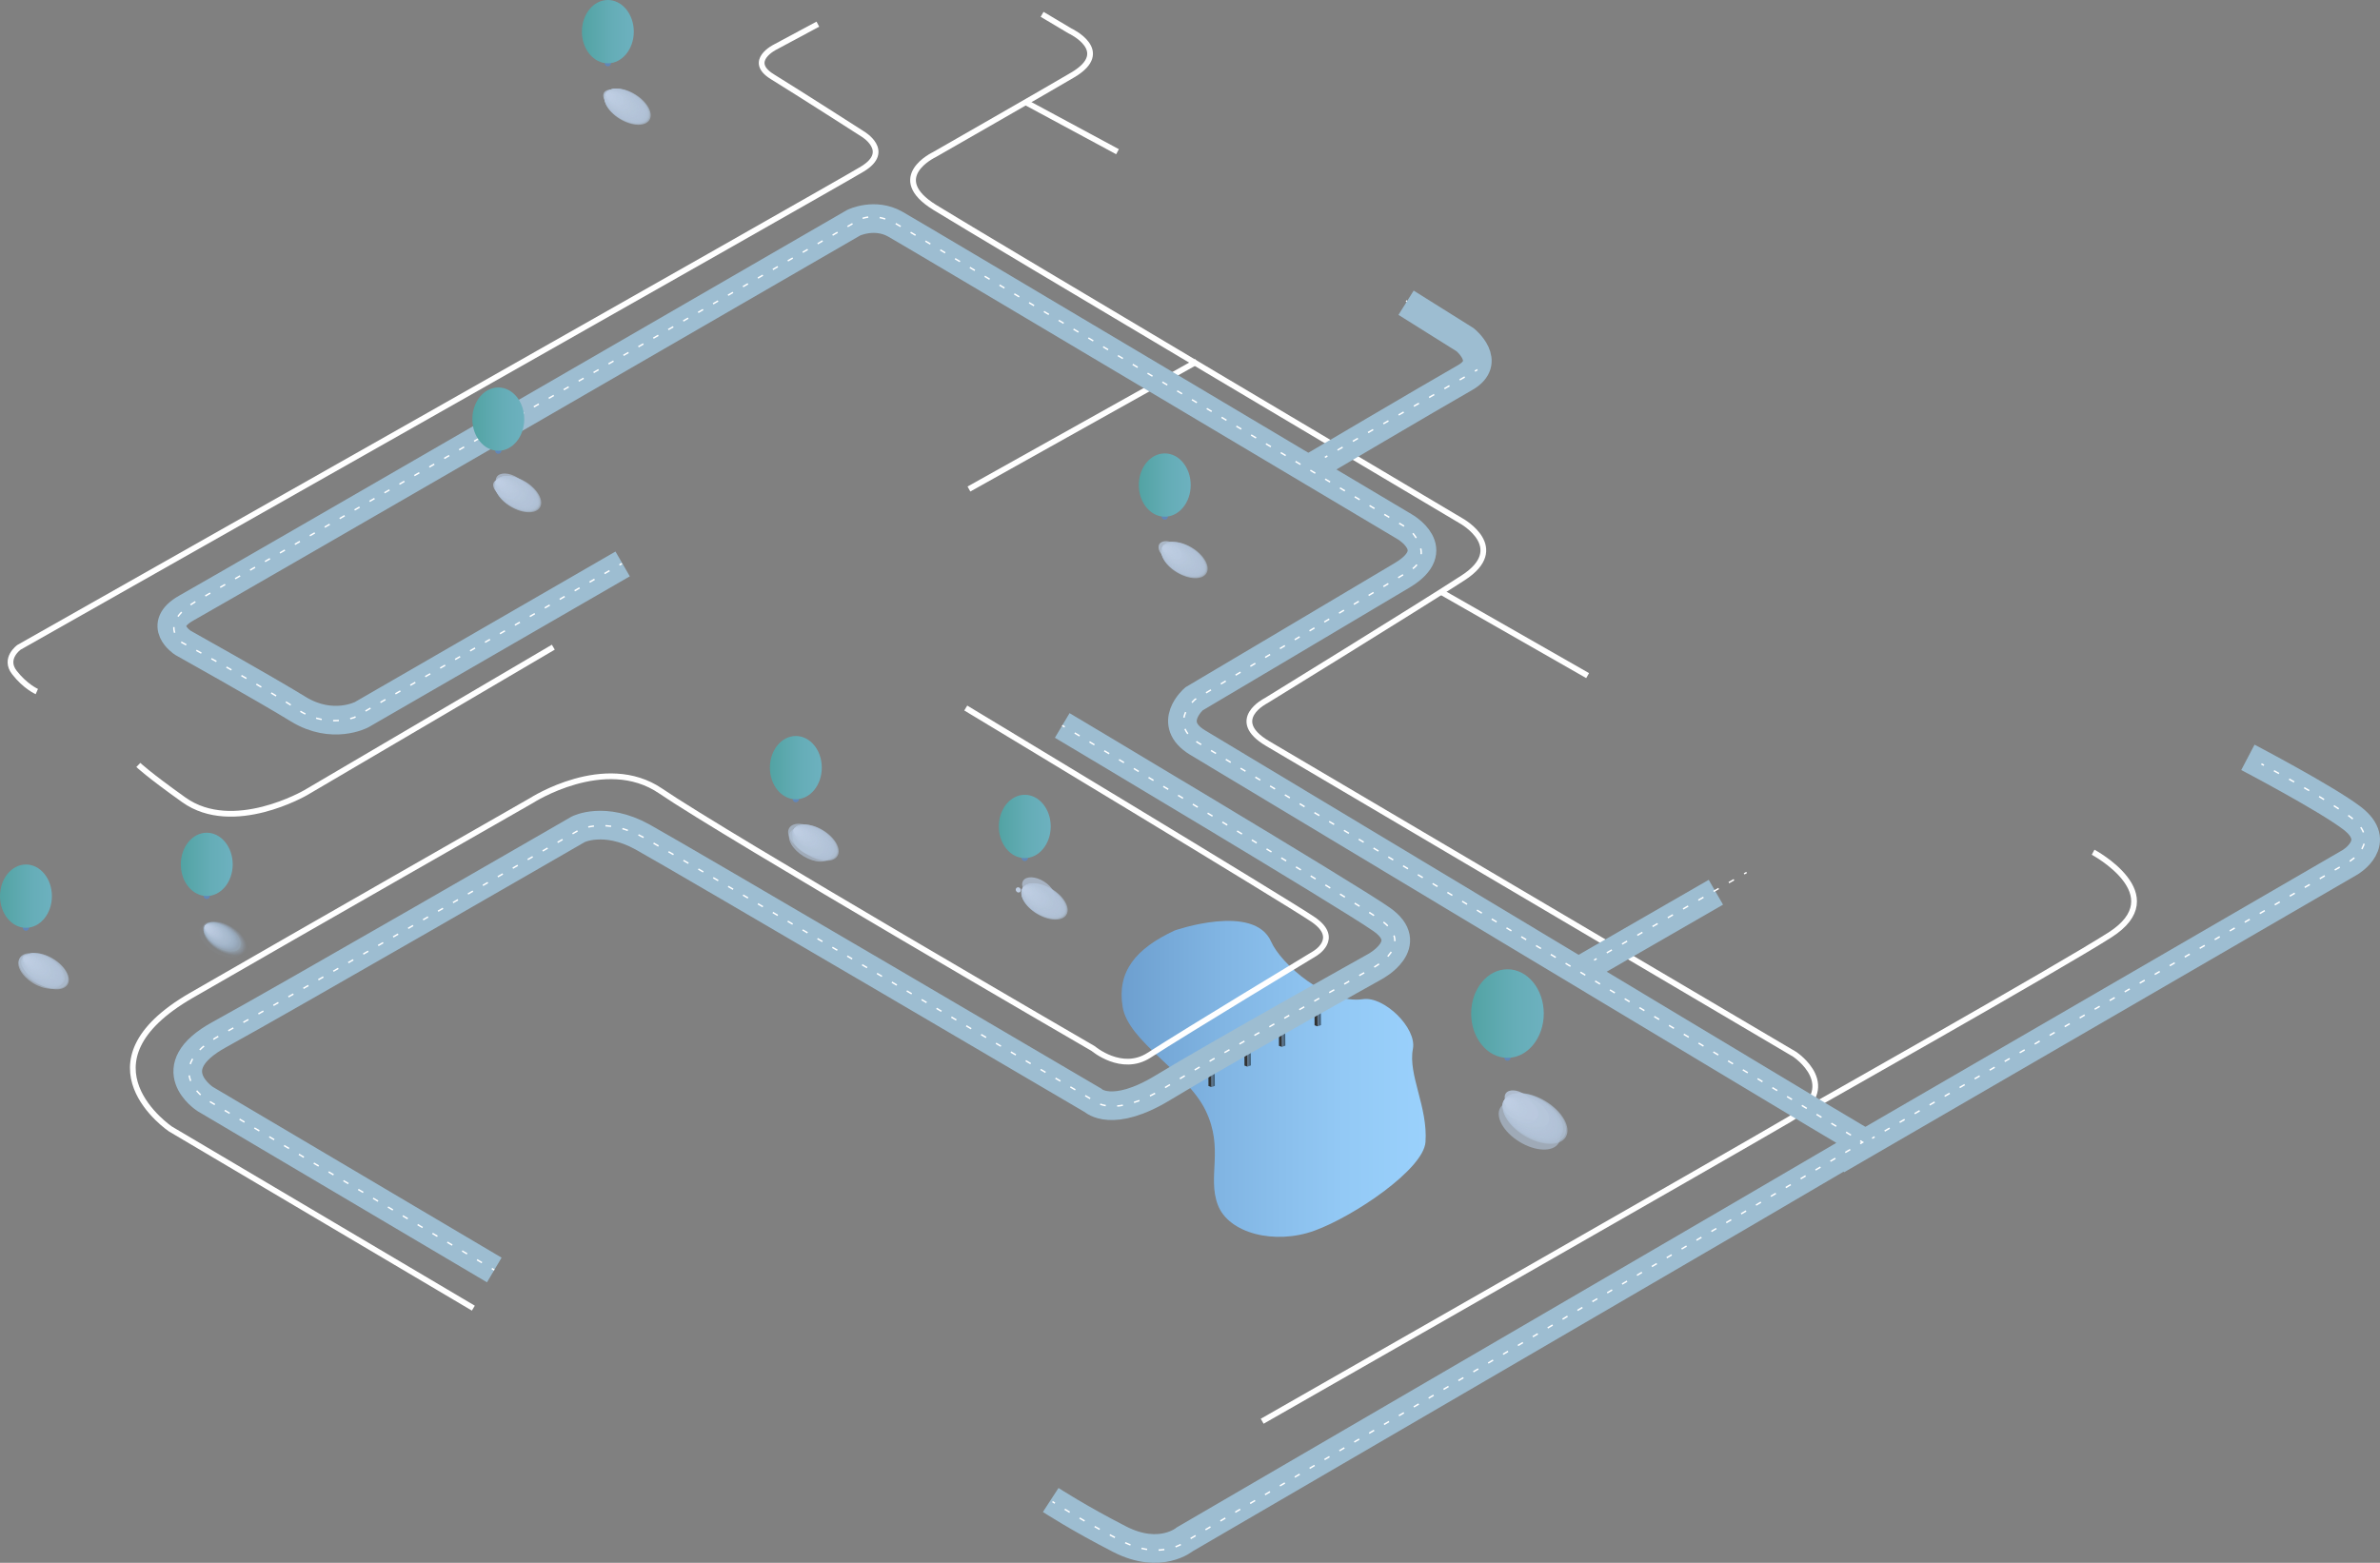 <svg xmlns="http://www.w3.org/2000/svg" xmlns:xlink="http://www.w3.org/1999/xlink" viewBox="0 0 1661.65 1091.24"><rect x="0" y="0" width="1661.65" height="1091.24" fill="#808080" stroke="none"/><defs><style>.cls-1{fill:url(#Unbenannter_Verlauf_4168);}.cls-2{fill:url(#Unbenannter_Verlauf_355);}.cls-3{fill:#323333;}.cls-4{fill:url(#Unbenannter_Verlauf_355-2);}.cls-5{fill:url(#Unbenannter_Verlauf_355-3);}.cls-6{fill:url(#Unbenannter_Verlauf_355-4);}.cls-10,.cls-11,.cls-12,.cls-13,.cls-14,.cls-15,.cls-16,.cls-59,.cls-7,.cls-8,.cls-9{fill:none;stroke-miterlimit:10;}.cls-10,.cls-11,.cls-12,.cls-13,.cls-14,.cls-16,.cls-7,.cls-9{stroke:#fff;}.cls-7{stroke-width:4px;}.cls-15,.cls-8{stroke:#9dbdd1;stroke-width:20px;}.cls-8{fill-rule:evenodd;}.cls-10{stroke-dasharray:4.04 8.07;}.cls-11{stroke-dasharray:4.01 8.02;}.cls-12{stroke-dasharray:4.02 8.04;}.cls-13{stroke-dasharray:4.01 8.03;}.cls-14{stroke-dasharray:4.02 8.04;}.cls-16{stroke-dasharray:4.1 8.19;}.cls-17,.cls-18{fill:#afc0d4;}.cls-17{opacity:0.63;}.cls-18{opacity:0.64;}.cls-19,.cls-20,.cls-90{fill:#b0c1d5;}.cls-19{opacity:0.65;}.cls-20{opacity:0.66;}.cls-21{fill:#b1c1d5;opacity:0.67;}.cls-22,.cls-23,.cls-91{fill:#b1c2d6;}.cls-22{opacity:0.68;}.cls-23{opacity:0.69;}.cls-24{fill:#b2c2d7;opacity:0.7;}.cls-25,.cls-92{fill:#b2c3d7;}.cls-25{opacity:0.71;}.cls-26{fill:#b3c3d7;opacity:0.71;}.cls-27{fill:#b3c3d8;opacity:0.72;}.cls-28,.cls-93{fill:#b3c4d8;}.cls-28{opacity:0.73;}.cls-29{fill:#b4c4d8;opacity:0.74;}.cls-30,.cls-94{fill:#b4c4d9;}.cls-30{opacity:0.75;}.cls-31{fill:#b4c5d9;opacity:0.76;}.cls-32{fill:#b5c5d9;opacity:0.77;}.cls-33,.cls-95{fill:#b5c5da;}.cls-33{opacity:0.78;}.cls-34{fill:#b6c6da;opacity:0.79;}.cls-35,.cls-36,.cls-96{fill:#b6c6db;}.cls-35{opacity:0.79;}.cls-36{opacity:0.8;}.cls-37{fill:#b7c7db;opacity:0.81;}.cls-38,.cls-97{fill:#b7c7dc;}.cls-38{opacity:0.82;}.cls-39,.cls-40{fill:#b8c8dc;}.cls-39{opacity:0.83;}.cls-40{opacity:0.84;}.cls-41,.cls-98{fill:#b8c8dd;}.cls-41{opacity:0.85;}.cls-42{fill:#b9c9dd;opacity:0.86;}.cls-43{fill:#b9c9de;opacity:0.87;}.cls-44,.cls-99{fill:#bac9de;}.cls-44{opacity:0.88;}.cls-45{fill:#bacade;opacity:0.88;}.cls-46{fill:#bacadf;opacity:0.89;}.cls-100,.cls-47{fill:#bbcadf;}.cls-47{opacity:0.9;}.cls-48{fill:#bbcbdf;opacity:0.91;}.cls-49{fill:#bbcbe0;opacity:0.92;}.cls-101,.cls-50{fill:#bccbe0;}.cls-50{opacity:0.93;}.cls-51{fill:#bccce0;opacity:0.94;}.cls-102,.cls-52,.cls-53{fill:#bdcce1;}.cls-52{opacity:0.95;}.cls-53{opacity:0.96;}.cls-54{fill:#bdcde2;opacity:0.96;}.cls-103,.cls-55,.cls-56{fill:#becde2;}.cls-55{opacity:0.97;}.cls-56{opacity:0.98;}.cls-57,.cls-58{fill:#bfcee3;}.cls-57{opacity:0.99;}.cls-59{stroke:#6186b8;stroke-linecap:round;stroke-width:4.39px;}.cls-60{fill:url(#Unbenannter_Verlauf_2480);}.cls-61{fill:url(#Unbenannter_Verlauf_2480-2);}.cls-62{fill:url(#Unbenannter_Verlauf_2480-3);}.cls-63{fill:url(#Unbenannter_Verlauf_2480-4);}.cls-64{fill:#92a7ba;opacity:0;}.cls-65{fill:#93a8bb;opacity:0.02;}.cls-66{fill:#94a9bc;opacity:0.05;}.cls-67{fill:#95aabd;opacity:0.07;}.cls-68{fill:#96abbe;opacity:0.1;}.cls-69{fill:#97acbf;opacity:0.12;}.cls-70{fill:#99adc0;opacity:0.15;}.cls-71{fill:#9aaec1;opacity:0.17;}.cls-72{fill:#9bafc2;opacity:0.2;}.cls-73{fill:#9cb0c3;opacity:0.22;}.cls-74{fill:#9db1c4;opacity:0.24;}.cls-75{fill:#9eb1c5;opacity:0.27;}.cls-76{fill:#9fb2c6;opacity:0.29;}.cls-77{fill:#a0b3c7;opacity:0.32;}.cls-78{fill:#a1b4c8;opacity:0.34;}.cls-79{fill:#a2b5c9;opacity:0.37;}.cls-80{fill:#a4b6ca;opacity:0.39;}.cls-81{fill:#a5b7cb;opacity:0.41;}.cls-82{fill:#a6b8cc;opacity:0.44;}.cls-83{fill:#a7b9cd;opacity:0.46;}.cls-84{fill:#a8bace;opacity:0.49;}.cls-85{fill:#a9bbcf;opacity:0.51;}.cls-86{fill:#aabcd0;opacity:0.54;}.cls-87{fill:#abbdd1;opacity:0.56;}.cls-88{fill:#acbed2;opacity:0.59;}.cls-89{fill:#adbfd3;opacity:0.61;}.cls-90{opacity:0.66;}.cls-91{opacity:0.68;}.cls-92{opacity:0.71;}.cls-93{opacity:0.73;}.cls-94{opacity:0.76;}.cls-95{opacity:0.78;}.cls-96{opacity:0.8;}.cls-97{opacity:0.83;}.cls-98{opacity:0.85;}.cls-99{opacity:0.88;}.cls-100{opacity:0.9;}.cls-101{opacity:0.93;}.cls-102{opacity:0.95;}.cls-103{opacity:0.98;}.cls-104{fill:url(#Unbenannter_Verlauf_2480-5);}.cls-105{fill:url(#Unbenannter_Verlauf_2480-6);}.cls-106{fill:url(#Unbenannter_Verlauf_2480-7);}.cls-107{fill:url(#Unbenannter_Verlauf_2480-8);}</style><linearGradient id="Unbenannter_Verlauf_4168" x1="783.06" y1="753.33" x2="995.39" y2="753.33" gradientUnits="userSpaceOnUse"><stop offset="0" stop-color="#6d9fcf"/><stop offset="0.33" stop-color="#81b5e3"/><stop offset="0.73" stop-color="#93c9f5"/><stop offset="1" stop-color="#9ad1fc"/></linearGradient><linearGradient id="Unbenannter_Verlauf_355" x1="845.6" y1="749.01" x2="848.15" y2="749.01" gradientUnits="userSpaceOnUse"><stop offset="0" stop-color="#6e849b"/><stop offset="1" stop-color="#3a566c"/></linearGradient><linearGradient id="Unbenannter_Verlauf_355-2" x1="870.74" y1="734.73" x2="873.3" y2="734.73" xlink:href="#Unbenannter_Verlauf_355"/><linearGradient id="Unbenannter_Verlauf_355-3" x1="894.82" y1="720.94" x2="897.38" y2="720.94" xlink:href="#Unbenannter_Verlauf_355"/><linearGradient id="Unbenannter_Verlauf_355-4" x1="919.68" y1="706.6" x2="922.23" y2="706.6" xlink:href="#Unbenannter_Verlauf_355"/><linearGradient id="Unbenannter_Verlauf_2480" x1="1027.12" y1="707.72" x2="1077.82" y2="707.72" gradientUnits="userSpaceOnUse"><stop offset="0" stop-color="#52a3a3"/><stop offset="0.59" stop-color="#65adb7"/><stop offset="1" stop-color="#6db1bf"/></linearGradient><linearGradient id="Unbenannter_Verlauf_2480-2" x1="795.08" y1="338.69" x2="831.32" y2="338.69" xlink:href="#Unbenannter_Verlauf_2480"/><linearGradient id="Unbenannter_Verlauf_2480-3" x1="406.26" y1="22.1" x2="442.5" y2="22.1" xlink:href="#Unbenannter_Verlauf_2480"/><linearGradient id="Unbenannter_Verlauf_2480-4" x1="697.36" y1="577.07" x2="733.59" y2="577.07" xlink:href="#Unbenannter_Verlauf_2480"/><linearGradient id="Unbenannter_Verlauf_2480-5" x1="126.23" y1="603.55" x2="162.47" y2="603.55" xlink:href="#Unbenannter_Verlauf_2480"/><linearGradient id="Unbenannter_Verlauf_2480-6" x1="0" y1="625.74" x2="36.24" y2="625.74" xlink:href="#Unbenannter_Verlauf_2480"/><linearGradient id="Unbenannter_Verlauf_2480-7" x1="537.51" y1="536.01" x2="573.75" y2="536.01" xlink:href="#Unbenannter_Verlauf_2480"/><linearGradient id="Unbenannter_Verlauf_2480-8" x1="329.78" y1="292.65" x2="366.02" y2="292.65" xlink:href="#Unbenannter_Verlauf_2480"/></defs><g id="Ebene_2" data-name="Ebene 2"><g id="See"><path class="cls-1" d="M820.27,649.65c-27.67,12.81-40.52,29-36.48,53.43s44.91,45.4,57.92,72.31,1.06,45.86,8.51,65.84,39.77,28.18,67.5,18.09,76.15-42.92,77.52-61.86c1.76-24.43-12.3-47-8.79-65.06,2.85-14.64-20.2-36.95-34.89-34.74-25.07,3.77-57.28-24.65-64.09-40.16C875.56,630.4,820.27,649.65,820.27,649.65Z"/><polygon class="cls-2" points="845.6 739.08 845.79 759.07 848.15 758.21 847.98 738.95 845.6 739.08"/><polygon class="cls-3" points="845.79 759.07 843.72 758.31 843.61 739.16 845.6 739.08 845.79 759.07"/><polygon class="cls-4" points="870.74 724.8 870.94 744.79 873.3 743.93 873.12 724.67 870.74 724.8"/><polygon class="cls-3" points="870.94 744.79 868.86 744.04 868.75 724.88 870.74 724.8 870.94 744.79"/><polygon class="cls-5" points="894.82 711.01 895.02 731 897.38 730.14 897.21 710.88 894.82 711.01"/><polygon class="cls-3" points="895.02 731 892.94 730.25 892.83 711.09 894.82 711.01 895.02 731"/><polygon class="cls-6" points="919.68 696.67 919.87 716.66 922.23 715.8 922.06 696.54 919.68 696.67"/><polygon class="cls-3" points="919.87 716.66 917.79 715.9 917.69 696.75 919.68 696.67 919.87 716.66"/></g><g id="Cloud"><path class="cls-7" d="M571,16.86l-29.81,16s-19.78,9.71-2,20.68c19.3,11.89,62.88,39.85,62.88,39.85s20.84,12,0,24.64C581.64,130.41,13.25,452,13.25,452S2.45,459.72,10,469.51s15.71,13.38,15.71,13.38"/><path class="cls-7" d="M727.57,10l19.36,11.53s30.37,14,2.09,30.75C732.43,62.13,652.26,108,652.26,108s-33.56,15.87.4,36.85,367.76,219,367.76,219,33.54,18.69,1,39.68C988.53,424.85,884,489.2,884,489.2s-27,13.38.94,29.93,368,217,368,217,34.69,22.89-3.49,45.39c-37.15,21.89-368.23,210.87-368.23,210.87"/><path class="cls-7" d="M1461.35,595.07s55.6,29.74,11.75,57.75C1436.76,676,1259,776.3,1259,776.3"/><path class="cls-7" d="M330.48,913.42,119,788.32S51.1,742.6,133.65,695C211.05,650.36,371,559,371,559s51.37-33.2,90.25-6.68c45.42,31,302,179.85,302,179.85s19.86,16.94,38.92,4.7C828.74,719.73,917.69,666,917.69,666s18.62-10.51-.8-23.88c-17.22-11.86-242.63-147.74-242.63-147.74"/><path class="cls-7" d="M386.31,451.89,213.46,553.46S162.77,583,128.4,558.53c-25.13-17.87-31.81-24.41-31.81-24.41"/><line class="cls-7" x1="716.28" y1="71.48" x2="780.22" y2="105.93"/><line class="cls-7" x1="1006.69" y1="413.64" x2="1108.44" y2="471.75"/><line class="cls-7" x1="676.48" y1="341.46" x2="835.54" y2="252.51"/></g><g id="Strasse"><path class="cls-8" d="M434.72,393.77,252.53,499s-20.34,10.85-44.28-3.84-80.67-46.39-80.67-46.39-18.74-12.24,2.52-24.2C159,408.38,596,155.51,596,155.51s14.67-7.12,29.06,1c16.7,9.44,355.36,211.12,355.36,211.12s28.71,16-1.35,34C959.5,413.39,833.59,488,833.59,488s-19.67,17,2.45,30.44,432.71,260,432.71,260l33,19.65c-28.58,17-474.5,276.69-474.5,276.69s-17.14,14.5-45.49,0-48.18-27.41-48.18-27.41"/><path class="cls-8" d="M345.1,886.77,143.19,767.35s-33.07-21.43,10.07-45,250.46-143.3,250.46-143.3,18.29-9.29,44.82,5.35S763.05,768.29,763.05,768.29s13.3,12.93,49.21-9S960,674.91,960,674.91s29.35-15.65,4.53-33S741.62,506.55,741.62,506.55"/><path class="cls-8" d="M1282.43,809.93,1640.74,602.1s23.65-13.89,1.33-30.88c-18.21-13.87-72.65-42.4-72.65-42.4"/><line class="cls-9" x1="1307.08" y1="794.82" x2="1308.81" y2="793.81"/><path class="cls-10" d="M1315.8,789.76l324.27-188.08s23.65-13.89,1.33-30.89c-14.35-10.92-44.93-27.84-57.25-34.53"/><path class="cls-9" d="M1580.6,534.35l-1.76-.94"/><line class="cls-9" x1="434.21" y1="393.51" x2="432.47" y2="394.51"/><path class="cls-11" d="M425.52,398.5,247.33,501a45.92,45.92,0,0,1-39.73-5.68C184.32,479.56,127,448.61,127,448.61s-18-12.5,10.62-29.17S599.21,153.9,599.21,153.9s9.87-7,26.55,2.46S984,369.61,984,369.61s18.58,17.86,0,29.08-149.62,89.67-149.62,89.67-19.67,17,2.45,30.44,357.85,214.82,357.85,214.82l100.64,60.84"/><polyline class="cls-9" points="1298.72 796.53 1300.43 797.57 1298.71 798.58"/><path class="cls-12" d="M1291.78,802.67,828.47,1075.93s-17.14,14.51-45.49,0c-19.8-10.13-35.46-19.49-43.09-24.2"/><path class="cls-9" d="M736.48,1049.6l-1.68-1.08"/><line class="cls-9" x1="345.1" y1="886.77" x2="343.38" y2="885.75"/><path class="cls-13" d="M336.47,881.66,144,767.7s-33.07-21.43,10.07-45,250.46-143.3,250.46-143.3,18.3-9.28,44.82,5.36S763.81,768.63,763.81,768.63s13.3,12.93,49.22-9,146.31-84.3,146.31-84.3,29.36-15.65,4.54-33C941.45,626.7,778,528.4,746.77,509.65"/><path class="cls-9" d="M743.34,507.58l-1.72-1"/><line class="cls-9" x1="981.68" y1="210.04" x2="983.38" y2="211.1"/><path class="cls-14" d="M990.19,215.37l23.65,14.82s37.3,18.53-8,44.1c-21,11.87-62.33,36-76.83,44.47"/><path class="cls-9" d="M925.53,320.78l-1.72,1"/><path class="cls-8" d="M981.68,211.39l41.25,25.85s19.14,15.47,0,26.39c-25.71,14.68-104.52,61.2-104.52,61.2"/><line class="cls-15" x1="1106.22" y1="675.9" x2="1197.98" y2="623.01"/><line class="cls-9" x1="1219.44" y1="609.19" x2="1217.7" y2="610.18"/><line class="cls-16" x1="1210.6" y1="614.27" x2="1118.26" y2="667.37"/><line class="cls-9" x1="1114.71" y1="669.41" x2="1112.97" y2="670.41"/><line class="cls-9" x1="1031.48" y1="258.14" x2="1029.74" y2="259.14"/><line class="cls-16" x1="1022.64" y1="263.22" x2="930.3" y2="316.32"/><line class="cls-9" x1="926.75" y1="318.36" x2="925.01" y2="319.36"/></g><g id="Bäume"><ellipse class="cls-17" cx="1071.7" cy="780.99" rx="14.16" ry="25.06" transform="translate(-151.24 1293.74) rotate(-58.83)"/><ellipse class="cls-18" cx="1071.23" cy="780.7" rx="13.85" ry="24.49" transform="translate(-151.74 1291.94) rotate(-58.77)"/><ellipse class="cls-19" cx="1070.76" cy="780.41" rx="13.54" ry="23.92" transform="matrix(0.52, -0.85, 0.85, 0.52, -152.27, 1290.08)"/><ellipse class="cls-20" cx="1070.29" cy="780.12" rx="13.24" ry="23.34" transform="translate(-152.83 1288.15) rotate(-58.64)"/><ellipse class="cls-21" cx="1069.82" cy="779.83" rx="12.93" ry="22.77" transform="translate(-153.41 1286.16) rotate(-58.58)"/><ellipse class="cls-22" cx="1069.35" cy="779.54" rx="12.62" ry="22.19" transform="translate(-154.01 1284.09) rotate(-58.5)"/><ellipse class="cls-23" cx="1068.88" cy="779.25" rx="12.31" ry="21.62" transform="translate(-154.65 1281.95) rotate(-58.43)"/><ellipse class="cls-24" cx="1068.41" cy="778.96" rx="12" ry="21.05" transform="translate(-155.32 1279.72) rotate(-58.35)"/><ellipse class="cls-25" cx="1067.94" cy="778.67" rx="11.7" ry="20.47" transform="translate(-156.03 1277.39) rotate(-58.27)"/><ellipse class="cls-26" cx="1067.47" cy="778.38" rx="11.39" ry="19.9" transform="translate(-156.77 1274.97) rotate(-58.18)"/><ellipse class="cls-27" cx="1067" cy="778.09" rx="11.08" ry="19.32" transform="translate(-157.55 1272.44) rotate(-58.08)"/><ellipse class="cls-28" cx="1066.53" cy="777.8" rx="10.77" ry="18.75" transform="translate(-158.38 1269.79) rotate(-57.99)"/><ellipse class="cls-29" cx="1066.06" cy="777.51" rx="10.47" ry="18.18" transform="translate(-159.25 1267.01) rotate(-57.88)"/><ellipse class="cls-30" cx="1065.59" cy="777.22" rx="10.16" ry="17.61" transform="translate(-160.18 1264.08) rotate(-57.77)"/><ellipse class="cls-31" cx="1065.12" cy="776.93" rx="9.85" ry="17.03" transform="translate(-161.16 1261) rotate(-57.65)"/><ellipse class="cls-32" cx="1064.66" cy="776.64" rx="9.55" ry="16.46" transform="translate(-162.21 1257.75) rotate(-57.52)"/><ellipse class="cls-33" cx="1064.19" cy="776.35" rx="9.24" ry="15.89" transform="translate(-163.32 1254.31) rotate(-57.39)"/><ellipse class="cls-34" cx="1063.72" cy="776.06" rx="8.93" ry="15.32" transform="translate(-164.5 1250.65) rotate(-57.24)"/><ellipse class="cls-35" cx="1063.25" cy="775.77" rx="8.63" ry="14.74" transform="translate(-165.77 1246.76) rotate(-57.08)"/><ellipse class="cls-36" cx="1062.78" cy="775.48" rx="8.32" ry="14.17" transform="matrix(0.55, -0.84, 0.84, 0.55, -167.12, 1242.61)"/><ellipse class="cls-37" cx="1062.31" cy="775.19" rx="8.02" ry="13.6" transform="translate(-168.57 1238.16) rotate(-56.73)"/><ellipse class="cls-38" cx="1061.84" cy="774.9" rx="7.71" ry="13.03" transform="translate(-170.14 1233.38) rotate(-56.53)"/><ellipse class="cls-39" cx="1061.37" cy="774.61" rx="7.41" ry="12.46" transform="translate(-171.82 1228.22) rotate(-56.32)"/><ellipse class="cls-40" cx="1060.9" cy="774.32" rx="7.11" ry="11.89" transform="translate(-173.64 1222.63) rotate(-56.08)"/><ellipse class="cls-41" cx="1060.43" cy="774.03" rx="6.81" ry="11.33" transform="matrix(0.56, -0.83, 0.83, 0.56, -175.61, 1216.55)"/><ellipse class="cls-42" cx="1059.96" cy="773.74" rx="6.5" ry="10.76" transform="translate(-177.76 1209.91) rotate(-55.54)"/><ellipse class="cls-43" cx="1059.49" cy="773.45" rx="6.2" ry="10.19" transform="matrix(0.57, -0.82, 0.82, 0.57, -180.09, 1202.6)"/><ellipse class="cls-44" cx="1059.02" cy="773.16" rx="5.9" ry="9.63" transform="matrix(0.58, -0.82, 0.82, 0.58, -182.65, 1194.54)"/><ellipse class="cls-45" cx="1058.55" cy="772.87" rx="5.61" ry="9.06" transform="translate(-185.45 1185.56) rotate(-54.49)"/><ellipse class="cls-46" cx="1058.08" cy="772.58" rx="5.31" ry="8.5" transform="translate(-188.53 1175.52) rotate(-54.05)"/><ellipse class="cls-47" cx="1057.62" cy="772.29" rx="5.01" ry="7.94" transform="translate(-191.94 1164.2) rotate(-53.55)"/><ellipse class="cls-48" cx="1057.15" cy="772" rx="4.72" ry="7.38" transform="translate(-195.71 1151.32) rotate(-52.98)"/><ellipse class="cls-49" cx="1056.68" cy="771.71" rx="4.43" ry="6.82" transform="translate(-199.9 1136.54) rotate(-52.33)"/><ellipse class="cls-50" cx="1056.21" cy="771.42" rx="4.14" ry="6.27" transform="translate(-204.57 1119.4) rotate(-51.57)"/><ellipse class="cls-51" cx="1055.74" cy="771.13" rx="3.86" ry="5.72" transform="translate(-209.77 1099.3) rotate(-50.68)"/><ellipse class="cls-52" cx="1055.27" cy="770.84" rx="3.59" ry="5.18" transform="translate(-215.56 1075.41) rotate(-49.62)"/><ellipse class="cls-53" cx="1054.8" cy="770.55" rx="3.32" ry="4.65" transform="translate(-221.96 1046.63) rotate(-48.35)"/><ellipse class="cls-54" cx="1054.33" cy="770.26" rx="3.06" ry="4.12" transform="translate(-228.93 1011.41) rotate(-46.79)"/><ellipse class="cls-55" cx="1053.86" cy="769.97" rx="2.81" ry="3.61" transform="translate(-236.26 967.59) rotate(-44.86)"/><ellipse class="cls-56" cx="1053.39" cy="769.68" rx="2.58" ry="3.11" transform="translate(-243.42 912.19) rotate(-42.43)"/><ellipse class="cls-57" cx="1052.92" cy="769.39" rx="2.38" ry="2.65" transform="translate(-249.17 841.18) rotate(-39.31)"/><circle class="cls-58" cx="1052.45" cy="769.1" r="2.22"/><path class="cls-59" d="M1052.47,738.49v0Z"/><ellipse class="cls-60" cx="1052.47" cy="707.72" rx="25.35" ry="30.93"/><ellipse class="cls-17" cx="826.94" cy="391.06" rx="10.12" ry="17.91" transform="translate(64.33 896.21) rotate(-58.83)"/><ellipse class="cls-18" cx="826.61" cy="390.85" rx="9.9" ry="17.5" transform="translate(63.82 895.04) rotate(-58.77)"/><ellipse class="cls-19" cx="826.27" cy="390.64" rx="9.68" ry="17.09" transform="translate(63.3 893.83) rotate(-58.71)"/><ellipse class="cls-20" cx="825.94" cy="390.44" rx="9.46" ry="16.68" transform="translate(62.74 892.58) rotate(-58.64)"/><ellipse class="cls-21" cx="825.6" cy="390.23" rx="9.24" ry="16.27" transform="translate(62.16 891.29) rotate(-58.58)"/><ellipse class="cls-22" cx="825.27" cy="390.02" rx="9.02" ry="15.86" transform="translate(61.56 889.95) rotate(-58.5)"/><ellipse class="cls-23" cx="824.93" cy="389.81" rx="8.8" ry="15.45" transform="translate(60.92 888.56) rotate(-58.43)"/><ellipse class="cls-24" cx="824.6" cy="389.61" rx="8.58" ry="15.04" transform="translate(60.24 887.12) rotate(-58.35)"/><ellipse class="cls-25" cx="824.26" cy="389.4" rx="8.36" ry="14.63" transform="translate(59.54 885.62) rotate(-58.27)"/><ellipse class="cls-26" cx="823.92" cy="389.19" rx="8.14" ry="14.22" transform="translate(58.79 884.06) rotate(-58.18)"/><ellipse class="cls-27" cx="823.59" cy="388.99" rx="7.92" ry="13.81" transform="translate(58 882.43) rotate(-58.08)"/><ellipse class="cls-28" cx="823.25" cy="388.78" rx="7.7" ry="13.4" transform="translate(57.17 880.72) rotate(-57.99)"/><ellipse class="cls-29" cx="822.92" cy="388.57" rx="7.48" ry="12.99" transform="translate(56.28 878.93) rotate(-57.88)"/><ellipse class="cls-30" cx="822.58" cy="388.36" rx="7.26" ry="12.58" transform="translate(55.35 877.06) rotate(-57.77)"/><ellipse class="cls-31" cx="822.25" cy="388.16" rx="7.04" ry="12.17" transform="translate(54.35 875.08) rotate(-57.65)"/><ellipse class="cls-32" cx="821.91" cy="387.95" rx="6.82" ry="11.76" transform="translate(53.29 873) rotate(-57.52)"/><ellipse class="cls-33" cx="821.58" cy="387.74" rx="6.6" ry="11.36" transform="translate(52.17 870.79) rotate(-57.39)"/><ellipse class="cls-34" cx="821.24" cy="387.53" rx="6.39" ry="10.95" transform="translate(50.96 868.45) rotate(-57.24)"/><ellipse class="cls-35" cx="820.91" cy="387.33" rx="6.17" ry="10.54" transform="matrix(0.54, -0.84, 0.84, 0.54, 49.67, 865.97)"/><ellipse class="cls-36" cx="820.57" cy="387.12" rx="5.95" ry="10.13" transform="translate(48.28 863.31) rotate(-56.91)"/><ellipse class="cls-37" cx="820.23" cy="386.91" rx="5.73" ry="9.72" transform="translate(46.79 860.47) rotate(-56.73)"/><ellipse class="cls-38" cx="819.9" cy="386.7" rx="5.51" ry="9.31" transform="translate(45.17 857.42) rotate(-56.53)"/><ellipse class="cls-39" cx="819.56" cy="386.5" rx="5.3" ry="8.91" transform="translate(43.43 854.13) rotate(-56.32)"/><ellipse class="cls-40" cx="819.23" cy="386.29" rx="5.08" ry="8.5" transform="translate(41.54 850.57) rotate(-56.08)"/><ellipse class="cls-41" cx="818.89" cy="386.08" rx="4.86" ry="8.09" transform="translate(39.48 846.7) rotate(-55.82)"/><ellipse class="cls-42" cx="818.56" cy="385.87" rx="4.65" ry="7.69" transform="translate(37.23 842.46) rotate(-55.54)"/><ellipse class="cls-43" cx="818.22" cy="385.67" rx="4.43" ry="7.28" transform="translate(34.77 837.81) rotate(-55.23)"/><ellipse class="cls-44" cx="817.89" cy="385.46" rx="4.22" ry="6.88" transform="translate(32.06 832.66) rotate(-54.88)"/><ellipse class="cls-45" cx="817.55" cy="385.25" rx="4.01" ry="6.48" transform="translate(29.06 826.94) rotate(-54.49)"/><ellipse class="cls-46" cx="817.22" cy="385.05" rx="3.79" ry="6.07" transform="matrix(0.59, -0.81, 0.81, 0.59, 25.73, 820.53)"/><ellipse class="cls-47" cx="816.88" cy="384.84" rx="3.58" ry="5.67" transform="translate(22.01 813.29) rotate(-53.55)"/><ellipse class="cls-48" cx="816.54" cy="384.63" rx="3.37" ry="5.27" transform="translate(17.84 805.05) rotate(-52.98)"/><ellipse class="cls-49" cx="816.21" cy="384.42" rx="3.17" ry="4.88" transform="translate(13.13 795.58) rotate(-52.33)"/><ellipse class="cls-50" cx="815.87" cy="384.22" rx="2.96" ry="4.48" transform="translate(7.8 784.57) rotate(-51.57)"/><ellipse class="cls-51" cx="815.54" cy="384.01" rx="2.76" ry="4.09" transform="translate(1.71 771.63) rotate(-50.68)"/><ellipse class="cls-52" cx="815.2" cy="383.8" rx="2.56" ry="3.7" transform="translate(-5.27 756.21) rotate(-49.62)"/><ellipse class="cls-53" cx="814.87" cy="383.59" rx="2.37" ry="3.32" transform="translate(-13.3 737.56) rotate(-48.35)"/><ellipse class="cls-54" cx="814.53" cy="383.39" rx="2.18" ry="2.94" transform="translate(-22.57 714.62) rotate(-46.79)"/><ellipse class="cls-55" cx="814.2" cy="383.18" rx="2.01" ry="2.58" transform="translate(-33.21 685.91) rotate(-44.86)"/><ellipse class="cls-56" cx="813.86" cy="382.97" rx="1.84" ry="2.22" transform="translate(-45.26 649.34) rotate(-42.43)"/><ellipse class="cls-57" cx="813.53" cy="382.76" rx="1.7" ry="1.89" transform="translate(-58.4 602.02) rotate(-39.31)"/><circle class="cls-58" cx="813.19" cy="382.56" r="1.58"/><path class="cls-59" d="M813.2,360.68v0Z"/><ellipse class="cls-61" cx="813.2" cy="338.69" rx="18.12" ry="22.1"/><ellipse class="cls-17" cx="438.12" cy="74.47" rx="10.12" ry="17.91" transform="translate(147.64 410.8) rotate(-58.83)"/><ellipse class="cls-18" cx="437.79" cy="74.27" rx="9.9" ry="17.5" transform="translate(147.3 410.11) rotate(-58.77)"/><ellipse class="cls-19" cx="437.45" cy="74.06" rx="9.68" ry="17.09" transform="translate(146.96 409.41) rotate(-58.71)"/><ellipse class="cls-20" cx="437.12" cy="73.85" rx="9.46" ry="16.68" transform="translate(146.59 408.7) rotate(-58.64)"/><ellipse class="cls-21" cx="436.78" cy="73.64" rx="9.24" ry="16.27" transform="translate(146.21 407.97) rotate(-58.58)"/><ellipse class="cls-22" cx="436.44" cy="73.44" rx="9.02" ry="15.86" transform="translate(145.81 407.22) rotate(-58.5)"/><ellipse class="cls-23" cx="436.11" cy="73.23" rx="8.8" ry="15.45" transform="translate(145.39 406.45) rotate(-58.43)"/><ellipse class="cls-24" cx="435.77" cy="73.02" rx="8.58" ry="15.04" transform="translate(144.95 405.66) rotate(-58.35)"/><ellipse class="cls-25" cx="435.44" cy="72.81" rx="8.36" ry="14.63" transform="translate(144.48 404.86) rotate(-58.27)"/><ellipse class="cls-26" cx="435.1" cy="72.61" rx="8.14" ry="14.22" transform="translate(143.99 404.02) rotate(-58.18)"/><ellipse class="cls-27" cx="434.77" cy="72.4" rx="7.92" ry="13.81" transform="translate(143.46 403.17) rotate(-58.08)"/><ellipse class="cls-28" cx="434.43" cy="72.19" rx="7.7" ry="13.4" transform="translate(142.91 402.28) rotate(-57.99)"/><ellipse class="cls-29" cx="434.1" cy="71.98" rx="7.48" ry="12.99" transform="translate(142.32 401.36) rotate(-57.88)"/><ellipse class="cls-30" cx="433.76" cy="71.78" rx="7.26" ry="12.58" transform="translate(141.7 400.41) rotate(-57.77)"/><ellipse class="cls-31" cx="433.43" cy="71.57" rx="7.04" ry="12.17" transform="translate(141.04 399.43) rotate(-57.65)"/><ellipse class="cls-32" cx="433.09" cy="71.36" rx="6.82" ry="11.76" transform="translate(140.33 398.4) rotate(-57.52)"/><ellipse class="cls-33" cx="432.75" cy="71.16" rx="6.6" ry="11.36" transform="translate(139.58 397.32) rotate(-57.39)"/><ellipse class="cls-34" cx="432.42" cy="70.95" rx="6.39" ry="10.95" transform="translate(138.77 396.2) rotate(-57.24)"/><ellipse class="cls-35" cx="432.08" cy="70.74" rx="6.17" ry="10.54" transform="matrix(0.54, -0.84, 0.84, 0.54, 137.9, 395.02)"/><ellipse class="cls-36" cx="431.75" cy="70.53" rx="5.95" ry="10.13" transform="translate(136.96 393.77) rotate(-56.91)"/><ellipse class="cls-37" cx="431.41" cy="70.33" rx="5.73" ry="9.72" transform="translate(135.96 392.46) rotate(-56.73)"/><ellipse class="cls-38" cx="431.08" cy="70.12" rx="5.51" ry="9.31" transform="translate(134.87 391.06) rotate(-56.53)"/><ellipse class="cls-39" cx="430.74" cy="69.91" rx="5.3" ry="8.91" transform="translate(133.68 389.57) rotate(-56.32)"/><ellipse class="cls-40" cx="430.41" cy="69.7" rx="5.08" ry="8.5" transform="translate(132.4 387.98) rotate(-56.08)"/><ellipse class="cls-41" cx="430.07" cy="69.5" rx="4.86" ry="8.09" transform="translate(130.99 386.27) rotate(-55.82)"/><ellipse class="cls-42" cx="429.74" cy="69.29" rx="4.65" ry="7.69" transform="translate(129.45 384.41) rotate(-55.54)"/><ellipse class="cls-43" cx="429.4" cy="69.08" rx="4.43" ry="7.28" transform="translate(127.75 382.4) rotate(-55.23)"/><ellipse class="cls-44" cx="429.06" cy="68.87" rx="4.22" ry="6.88" transform="translate(125.88 380.19) rotate(-54.88)"/><ellipse class="cls-45" cx="428.73" cy="68.67" rx="4.01" ry="6.48" transform="translate(123.79 377.76) rotate(-54.49)"/><ellipse class="cls-46" cx="428.39" cy="68.46" rx="3.79" ry="6.07" transform="matrix(0.59, -0.81, 0.81, 0.59, 121.46, 375.06)"/><ellipse class="cls-47" cx="428.06" cy="68.25" rx="3.58" ry="5.67" transform="translate(118.84 372.03) rotate(-53.55)"/><ellipse class="cls-48" cx="427.72" cy="68.05" rx="3.37" ry="5.27" transform="translate(115.88 368.6) rotate(-52.98)"/><ellipse class="cls-49" cx="427.39" cy="67.84" rx="3.17" ry="4.88" transform="translate(112.52 364.68) rotate(-52.33)"/><ellipse class="cls-50" cx="427.05" cy="67.63" rx="2.96" ry="4.48" transform="translate(108.65 360.15) rotate(-51.57)"/><ellipse class="cls-51" cx="426.72" cy="67.42" rx="2.76" ry="4.09" transform="translate(104.18 354.83) rotate(-50.68)"/><ellipse class="cls-52" cx="426.38" cy="67.22" rx="2.56" ry="3.7" transform="translate(98.97 348.5) rotate(-49.62)"/><ellipse class="cls-53" cx="426.05" cy="67.01" rx="2.37" ry="3.32" transform="translate(92.84 340.83) rotate(-48.35)"/><ellipse class="cls-54" cx="425.71" cy="66.8" rx="2.18" ry="2.94" transform="translate(85.57 331.36) rotate(-46.79)"/><ellipse class="cls-55" cx="425.37" cy="66.59" rx="2.01" ry="2.58" transform="translate(76.89 319.45) rotate(-44.86)"/><ellipse class="cls-56" cx="425.04" cy="66.39" rx="1.84" ry="2.22" transform="translate(66.51 304.13) rotate(-42.43)"/><ellipse class="cls-57" cx="424.7" cy="66.18" rx="1.7" ry="1.89" transform="translate(54.18 284.04) rotate(-39.31)"/><circle class="cls-58" cx="424.37" cy="65.97" r="1.58"/><path class="cls-59" d="M424.38,44.1v0Z"/><ellipse class="cls-62" cx="424.38" cy="22.1" rx="18.12" ry="22.1"/><ellipse class="cls-17" cx="729.22" cy="629.44" rx="10.12" ry="17.91" transform="translate(-186.78 927.6) rotate(-58.83)"/><ellipse class="cls-18" cx="728.88" cy="629.23" rx="9.9" ry="17.5" transform="translate(-187.07 926.26) rotate(-58.77)"/><ellipse class="cls-19" cx="728.55" cy="629.03" rx="9.68" ry="17.09" transform="translate(-187.38 924.89) rotate(-58.71)"/><ellipse class="cls-20" cx="728.21" cy="628.82" rx="9.46" ry="16.68" transform="translate(-187.7 923.47) rotate(-58.64)"/><ellipse class="cls-21" cx="727.88" cy="628.61" rx="9.24" ry="16.27" transform="translate(-188.03 921.99) rotate(-58.58)"/><ellipse class="cls-22" cx="727.54" cy="628.4" rx="9.02" ry="15.86" transform="translate(-188.38 920.46) rotate(-58.5)"/><ellipse class="cls-23" cx="727.2" cy="628.2" rx="8.8" ry="15.45" transform="translate(-188.74 918.87) rotate(-58.43)"/><ellipse class="cls-24" cx="726.87" cy="627.99" rx="8.58" ry="15.04" transform="translate(-189.13 917.22) rotate(-58.35)"/><ellipse class="cls-25" cx="726.53" cy="627.78" rx="8.36" ry="14.63" transform="translate(-189.53 915.5) rotate(-58.27)"/><ellipse class="cls-26" cx="726.2" cy="627.57" rx="8.14" ry="14.22" transform="translate(-189.96 913.71) rotate(-58.18)"/><ellipse class="cls-27" cx="725.86" cy="627.37" rx="7.92" ry="13.81" transform="translate(-190.4 911.83) rotate(-58.08)"/><ellipse class="cls-28" cx="725.53" cy="627.16" rx="7.7" ry="13.4" transform="translate(-190.88 909.86) rotate(-57.99)"/><ellipse class="cls-29" cx="725.19" cy="626.95" rx="7.48" ry="12.99" transform="translate(-191.38 907.8) rotate(-57.88)"/><ellipse class="cls-30" cx="724.86" cy="626.74" rx="7.26" ry="12.58" transform="matrix(0.53, -0.85, 0.85, 0.53, -191.9, 905.63)"/><ellipse class="cls-31" cx="724.52" cy="626.54" rx="7.04" ry="12.17" transform="translate(-192.46 903.35) rotate(-57.65)"/><ellipse class="cls-32" cx="724.19" cy="626.33" rx="6.82" ry="11.76" transform="translate(-193.05 900.93) rotate(-57.52)"/><ellipse class="cls-33" cx="723.85" cy="626.12" rx="6.6" ry="11.36" transform="translate(-193.68 898.37) rotate(-57.39)"/><ellipse class="cls-34" cx="723.51" cy="625.92" rx="6.39" ry="10.95" transform="translate(-194.35 895.66) rotate(-57.24)"/><ellipse class="cls-35" cx="723.18" cy="625.71" rx="6.17" ry="10.54" transform="translate(-195.07 892.77) rotate(-57.08)"/><ellipse class="cls-36" cx="722.84" cy="625.5" rx="5.95" ry="10.13" transform="translate(-195.83 889.69) rotate(-56.91)"/><ellipse class="cls-37" cx="722.51" cy="625.29" rx="5.73" ry="9.72" transform="translate(-196.65 886.38) rotate(-56.73)"/><ellipse class="cls-38" cx="722.17" cy="625.09" rx="5.51" ry="9.31" transform="translate(-197.52 882.83) rotate(-56.53)"/><ellipse class="cls-39" cx="721.84" cy="624.88" rx="5.3" ry="8.91" transform="translate(-198.46 878.99) rotate(-56.32)"/><ellipse class="cls-40" cx="721.5" cy="624.67" rx="5.08" ry="8.5" transform="translate(-199.47 874.84) rotate(-56.08)"/><ellipse class="cls-41" cx="721.17" cy="624.46" rx="4.86" ry="8.09" transform="translate(-200.57 870.32) rotate(-55.82)"/><ellipse class="cls-42" cx="720.83" cy="624.26" rx="4.65" ry="7.69" transform="translate(-201.75 865.38) rotate(-55.54)"/><ellipse class="cls-43" cx="720.5" cy="624.05" rx="4.43" ry="7.28" transform="translate(-203.03 859.96) rotate(-55.23)"/><ellipse class="cls-44" cx="720.16" cy="623.84" rx="4.22" ry="6.88" transform="translate(-204.42 853.96) rotate(-54.88)"/><ellipse class="cls-45" cx="719.82" cy="623.63" rx="4.01" ry="6.48" transform="translate(-205.94 847.3) rotate(-54.49)"/><ellipse class="cls-46" cx="719.49" cy="623.43" rx="3.79" ry="6.07" transform="translate(-207.6 839.84) rotate(-54.05)"/><ellipse class="cls-47" cx="719.15" cy="623.22" rx="3.58" ry="5.67" transform="translate(-209.41 831.44) rotate(-53.55)"/><ellipse class="cls-48" cx="718.82" cy="623.01" rx="3.37" ry="5.27" transform="translate(-211.39 821.89) rotate(-52.98)"/><ellipse class="cls-49" cx="718.48" cy="622.8" rx="3.17" ry="4.88" transform="translate(-213.56 810.93) rotate(-52.33)"/><ellipse class="cls-50" cx="718.15" cy="622.6" rx="2.96" ry="4.48" transform="translate(-215.94 798.24) rotate(-51.57)"/><ellipse class="cls-51" cx="717.81" cy="622.39" rx="2.76" ry="4.09" transform="translate(-218.52 783.37) rotate(-50.68)"/><ellipse class="cls-52" cx="717.48" cy="622.18" rx="2.56" ry="3.7" transform="translate(-221.29 765.72) rotate(-49.62)"/><ellipse class="cls-53" cx="717.14" cy="621.98" rx="2.37" ry="3.32" transform="translate(-224.21 744.49) rotate(-48.35)"/><ellipse class="cls-54" cx="716.81" cy="621.77" rx="2.18" ry="2.94" transform="translate(-227.14 718.56) rotate(-46.79)"/><ellipse class="cls-55" cx="716.47" cy="621.56" rx="2.01" ry="2.58" transform="translate(-229.82 686.39) rotate(-44.86)"/><ellipse class="cls-56" cx="716.14" cy="621.35" rx="1.84" ry="2.22" transform="translate(-231.67 645.83) rotate(-42.43)"/><ellipse class="cls-57" cx="715.8" cy="621.15" rx="1.7" ry="1.89" transform="matrix(0.77, -0.63, 0.63, 0.77, -231.54, 594.05)"/><circle class="cls-58" cx="715.46" cy="620.94" r="1.58"/><path class="cls-59" d="M715.47,599.06v0Z"/><ellipse class="cls-63" cx="715.47" cy="577.07" rx="18.12" ry="22.1"/><ellipse class="cls-64" cx="158.1" cy="655.92" rx="10.12" ry="17.91" transform="translate(-484.96 451.7) rotate(-58.83)"/><ellipse class="cls-65" cx="157.76" cy="655.72" rx="9.9" ry="17.5" transform="translate(-484.73 450.65) rotate(-58.77)"/><ellipse class="cls-66" cx="157.43" cy="655.51" rx="9.68" ry="17.09" transform="matrix(0.52, -0.85, 0.85, 0.52, -484.5, 449.57)"/><ellipse class="cls-67" cx="157.09" cy="655.3" rx="9.46" ry="16.68" transform="translate(-484.25 448.46) rotate(-58.64)"/><ellipse class="cls-68" cx="156.75" cy="655.09" rx="9.24" ry="16.27" transform="translate(-483.98 447.31) rotate(-58.58)"/><ellipse class="cls-69" cx="156.42" cy="654.89" rx="9.02" ry="15.86" transform="translate(-483.71 446.13) rotate(-58.5)"/><ellipse class="cls-70" cx="156.08" cy="654.68" rx="8.8" ry="15.45" transform="translate(-483.42 444.9) rotate(-58.43)"/><ellipse class="cls-71" cx="155.75" cy="654.47" rx="8.58" ry="15.04" transform="translate(-483.11 443.63) rotate(-58.35)"/><ellipse class="cls-72" cx="155.41" cy="654.26" rx="8.36" ry="14.63" transform="translate(-482.78 442.32) rotate(-58.27)"/><ellipse class="cls-73" cx="155.08" cy="654.06" rx="8.14" ry="14.22" transform="translate(-482.44 440.95) rotate(-58.18)"/><ellipse class="cls-74" cx="154.74" cy="653.85" rx="7.92" ry="13.81" transform="matrix(0.53, -0.85, 0.85, 0.53, -482.07, 439.53)"/><ellipse class="cls-75" cx="154.41" cy="653.64" rx="7.7" ry="13.4" transform="translate(-481.68 438.05) rotate(-57.99)"/><ellipse class="cls-76" cx="154.07" cy="653.43" rx="7.48" ry="12.99" transform="translate(-481.27 436.5) rotate(-57.88)"/><ellipse class="cls-77" cx="153.74" cy="653.23" rx="7.26" ry="12.58" transform="translate(-480.82 434.88) rotate(-57.77)"/><ellipse class="cls-78" cx="153.4" cy="653.02" rx="7.04" ry="12.17" transform="translate(-480.35 433.18) rotate(-57.65)"/><ellipse class="cls-79" cx="153.06" cy="652.81" rx="6.82" ry="11.76" transform="translate(-479.84 431.4) rotate(-57.52)"/><ellipse class="cls-80" cx="152.73" cy="652.6" rx="6.6" ry="11.36" transform="translate(-479.29 429.52) rotate(-57.39)"/><ellipse class="cls-81" cx="152.39" cy="652.4" rx="6.39" ry="10.95" transform="matrix(0.54, -0.84, 0.84, 0.54, -478.7, 427.53)"/><ellipse class="cls-82" cx="152.06" cy="652.19" rx="6.17" ry="10.54" transform="translate(-478.06 425.43) rotate(-57.08)"/><ellipse class="cls-83" cx="151.72" cy="651.98" rx="5.95" ry="10.13" transform="translate(-477.37 423.19) rotate(-56.91)"/><ellipse class="cls-84" cx="151.39" cy="651.78" rx="5.73" ry="9.72" transform="translate(-476.61 420.81) rotate(-56.73)"/><ellipse class="cls-85" cx="151.05" cy="651.57" rx="5.51" ry="9.31" transform="translate(-475.79 418.27) rotate(-56.53)"/><ellipse class="cls-86" cx="150.72" cy="651.36" rx="5.3" ry="8.91" transform="translate(-474.88 415.54) rotate(-56.32)"/><ellipse class="cls-87" cx="150.38" cy="651.15" rx="5.08" ry="8.5" transform="translate(-473.89 412.6) rotate(-56.08)"/><ellipse class="cls-88" cx="150.05" cy="650.95" rx="4.86" ry="8.09" transform="translate(-472.78 409.43) rotate(-55.82)"/><ellipse class="cls-89" cx="149.71" cy="650.74" rx="4.65" ry="7.69" transform="translate(-471.55 405.98) rotate(-55.54)"/><ellipse class="cls-17" cx="149.37" cy="650.53" rx="4.43" ry="7.28" transform="translate(-470.17 402.21) rotate(-55.23)"/><ellipse class="cls-90" cx="149.04" cy="650.32" rx="4.22" ry="6.88" transform="translate(-468.62 398.08) rotate(-54.88)"/><ellipse class="cls-91" cx="148.7" cy="650.12" rx="4.01" ry="6.48" transform="translate(-466.86 393.51) rotate(-54.49)"/><ellipse class="cls-92" cx="148.37" cy="649.91" rx="3.79" ry="6.07" transform="translate(-464.85 388.45) rotate(-54.05)"/><ellipse class="cls-93" cx="148.03" cy="649.7" rx="3.58" ry="5.67" transform="translate(-462.53 382.79) rotate(-53.55)"/><ellipse class="cls-94" cx="147.7" cy="649.49" rx="3.37" ry="5.27" transform="translate(-459.82 376.4) rotate(-52.98)"/><ellipse class="cls-95" cx="147.36" cy="649.29" rx="3.17" ry="4.88" transform="translate(-456.64 369.16) rotate(-52.33)"/><ellipse class="cls-96" cx="147.03" cy="649.08" rx="2.96" ry="4.48" transform="translate(-452.84 360.85) rotate(-51.57)"/><ellipse class="cls-97" cx="146.69" cy="648.87" rx="2.76" ry="4.09" transform="translate(-448.25 351.22) rotate(-50.68)"/><ellipse class="cls-98" cx="146.36" cy="648.67" rx="2.56" ry="3.7" transform="translate(-442.62 339.96) rotate(-49.62)"/><ellipse class="cls-99" cx="146.02" cy="648.46" rx="2.37" ry="3.32" transform="translate(-435.56 326.62) rotate(-48.35)"/><ellipse class="cls-100" cx="145.68" cy="648.25" rx="2.18" ry="2.94" transform="translate(-426.56 310.63) rotate(-46.79)"/><ellipse class="cls-101" cx="145.35" cy="648.04" rx="2.01" ry="2.58" transform="translate(-414.8 291.23) rotate(-44.86)"/><ellipse class="cls-102" cx="145.01" cy="647.84" rx="1.84" ry="2.22" transform="translate(-399.08 267.46) rotate(-42.43)"/><ellipse class="cls-103" cx="144.68" cy="647.63" rx="1.7" ry="1.89" transform="translate(-377.56 238.21) rotate(-39.31)"/><circle class="cls-58" cx="144.34" cy="647.42" r="1.58"/><path class="cls-59" d="M144.35,625.55v0Z"/><ellipse class="cls-104" cx="144.35" cy="603.55" rx="18.12" ry="22.1"/><ellipse class="cls-17" cx="31.86" cy="678.11" rx="10.12" ry="17.91" transform="translate(-564.84 354.39) rotate(-58.83)"/><ellipse class="cls-18" cx="31.53" cy="677.9" rx="9.9" ry="17.5" transform="translate(-564.49 353.39) rotate(-58.77)"/><ellipse class="cls-19" cx="31.19" cy="677.69" rx="9.68" ry="17.09" transform="matrix(0.52, -0.85, 0.85, 0.52, -564.12, 352.36)"/><ellipse class="cls-20" cx="30.86" cy="677.49" rx="9.46" ry="16.68" transform="matrix(0.52, -0.85, 0.85, 0.52, -563.74, 351.3)"/><ellipse class="cls-21" cx="30.52" cy="677.28" rx="9.24" ry="16.27" transform="translate(-563.34 350.21) rotate(-58.58)"/><ellipse class="cls-22" cx="30.18" cy="677.07" rx="9.02" ry="15.86" transform="translate(-562.91 349.08) rotate(-58.5)"/><ellipse class="cls-23" cx="29.85" cy="676.86" rx="8.8" ry="15.45" transform="translate(-562.46 347.92) rotate(-58.43)"/><ellipse class="cls-24" cx="29.51" cy="676.66" rx="8.58" ry="15.04" transform="translate(-561.99 346.72) rotate(-58.35)"/><ellipse class="cls-25" cx="29.18" cy="676.45" rx="8.36" ry="14.63" transform="translate(-561.49 345.47) rotate(-58.27)"/><ellipse class="cls-26" cx="28.84" cy="676.24" rx="8.14" ry="14.22" transform="translate(-560.96 344.18) rotate(-58.18)"/><ellipse class="cls-27" cx="28.51" cy="676.03" rx="7.92" ry="13.81" transform="translate(-560.4 342.83) rotate(-58.08)"/><ellipse class="cls-28" cx="28.17" cy="675.83" rx="7.7" ry="13.4" transform="translate(-559.81 341.43) rotate(-57.99)"/><ellipse class="cls-29" cx="27.84" cy="675.62" rx="7.48" ry="12.99" transform="translate(-559.17 339.97) rotate(-57.88)"/><ellipse class="cls-30" cx="27.5" cy="675.41" rx="7.26" ry="12.58" transform="translate(-558.5 338.45) rotate(-57.77)"/><ellipse class="cls-31" cx="27.17" cy="675.21" rx="7.04" ry="12.17" transform="translate(-557.78 336.85) rotate(-57.65)"/><ellipse class="cls-32" cx="26.83" cy="675" rx="6.82" ry="11.76" transform="translate(-557.01 335.18) rotate(-57.52)"/><ellipse class="cls-33" cx="26.49" cy="674.79" rx="6.6" ry="11.36" transform="matrix(0.54, -0.84, 0.84, 0.54, -556.18, 333.41)"/><ellipse class="cls-34" cx="26.16" cy="674.58" rx="6.39" ry="10.95" transform="translate(-555.29 331.55) rotate(-57.24)"/><ellipse class="cls-35" cx="25.82" cy="674.38" rx="6.17" ry="10.54" transform="translate(-554.32 329.59) rotate(-57.08)"/><ellipse class="cls-36" cx="25.49" cy="674.17" rx="5.95" ry="10.13" transform="translate(-553.28 327.5) rotate(-56.91)"/><ellipse class="cls-37" cx="25.15" cy="673.96" rx="5.73" ry="9.72" transform="translate(-552.15 325.28) rotate(-56.73)"/><ellipse class="cls-38" cx="24.82" cy="673.75" rx="5.51" ry="9.31" transform="translate(-550.92 322.92) rotate(-56.53)"/><ellipse class="cls-39" cx="24.48" cy="673.55" rx="5.3" ry="8.91" transform="translate(-549.57 320.38) rotate(-56.32)"/><ellipse class="cls-40" cx="24.15" cy="673.34" rx="5.08" ry="8.5" transform="translate(-548.09 317.66) rotate(-56.08)"/><ellipse class="cls-41" cx="23.81" cy="673.13" rx="4.86" ry="8.09" transform="translate(-546.46 314.71) rotate(-55.82)"/><ellipse class="cls-42" cx="23.48" cy="672.92" rx="4.65" ry="7.69" transform="translate(-544.65 311.52) rotate(-55.54)"/><ellipse class="cls-43" cx="23.14" cy="672.72" rx="4.43" ry="7.28" transform="translate(-542.64 308.05) rotate(-55.23)"/><ellipse class="cls-44" cx="22.8" cy="672.51" rx="4.22" ry="6.88" transform="translate(-540.38 304.25) rotate(-54.88)"/><ellipse class="cls-45" cx="22.47" cy="672.3" rx="4.01" ry="6.48" transform="translate(-537.83 300.06) rotate(-54.49)"/><ellipse class="cls-46" cx="22.13" cy="672.09" rx="3.79" ry="6.07" transform="translate(-534.93 295.42) rotate(-54.05)"/><ellipse class="cls-47" cx="21.8" cy="671.89" rx="3.58" ry="5.67" transform="translate(-531.61 290.25) rotate(-53.55)"/><ellipse class="cls-48" cx="21.46" cy="671.68" rx="3.37" ry="5.27" transform="translate(-527.77 284.44) rotate(-52.98)"/><ellipse class="cls-49" cx="21.13" cy="671.47" rx="3.17" ry="4.88" transform="matrix(0.61, -0.79, 0.79, 0.61, -523.29, 277.86)"/><ellipse class="cls-50" cx="20.79" cy="671.27" rx="2.96" ry="4.48" transform="translate(-518 270.35) rotate(-51.57)"/><ellipse class="cls-51" cx="20.46" cy="671.06" rx="2.76" ry="4.09" transform="translate(-511.67 261.69) rotate(-50.68)"/><ellipse class="cls-52" cx="20.12" cy="670.85" rx="2.56" ry="3.7" transform="translate(-503.98 251.61) rotate(-49.62)"/><ellipse class="cls-53" cx="19.79" cy="670.64" rx="2.37" ry="3.32" transform="translate(-494.48 239.74) rotate(-48.35)"/><ellipse class="cls-54" cx="19.45" cy="670.44" rx="2.18" ry="2.94" transform="translate(-482.54 225.61) rotate(-46.79)"/><ellipse class="cls-55" cx="19.11" cy="670.23" rx="2.01" ry="2.58" transform="translate(-467.21 208.65) rotate(-44.86)"/><ellipse class="cls-56" cx="18.78" cy="670.02" rx="1.84" ry="2.22" transform="translate(-447.1 188.11) rotate(-42.43)"/><ellipse class="cls-57" cx="18.44" cy="669.81" rx="1.7" ry="1.89" transform="translate(-420.18 163.26) rotate(-39.31)"/><circle class="cls-58" cx="18.11" cy="669.61" r="1.58"/><path class="cls-59" d="M18.12,647.73v0Z"/><ellipse class="cls-105" cx="18.12" cy="625.74" rx="18.12" ry="22.1"/><ellipse class="cls-17" cx="569.37" cy="588.38" rx="10.12" ry="17.91" transform="translate(-228.76 771.02) rotate(-58.83)"/><ellipse class="cls-18" cx="569.04" cy="588.17" rx="9.9" ry="17.5" transform="translate(-228.93 769.81) rotate(-58.77)"/><ellipse class="cls-19" cx="568.7" cy="587.96" rx="9.68" ry="17.09" transform="translate(-229.11 768.56) rotate(-58.71)"/><ellipse class="cls-20" cx="568.37" cy="587.76" rx="9.46" ry="16.68" transform="matrix(0.52, -0.85, 0.85, 0.52, -229.3, 767.27)"/><ellipse class="cls-21" cx="568.03" cy="587.55" rx="9.24" ry="16.27" transform="translate(-229.5 765.94) rotate(-58.58)"/><ellipse class="cls-22" cx="567.7" cy="587.34" rx="9.02" ry="15.86" transform="translate(-229.7 764.56) rotate(-58.5)"/><ellipse class="cls-23" cx="567.36" cy="587.13" rx="8.8" ry="15.45" transform="matrix(0.52, -0.85, 0.85, 0.52, -229.92, 763.13)"/><ellipse class="cls-24" cx="567.03" cy="586.93" rx="8.58" ry="15.04" transform="translate(-230.14 761.64) rotate(-58.35)"/><ellipse class="cls-25" cx="566.69" cy="586.72" rx="8.36" ry="14.63" transform="translate(-230.38 760.09) rotate(-58.27)"/><ellipse class="cls-26" cx="566.35" cy="586.51" rx="8.14" ry="14.22" transform="translate(-230.63 758.48) rotate(-58.18)"/><ellipse class="cls-27" cx="566.02" cy="586.3" rx="7.92" ry="13.81" transform="translate(-230.89 756.8) rotate(-58.08)"/><ellipse class="cls-28" cx="565.68" cy="586.1" rx="7.7" ry="13.4" transform="translate(-231.16 755.04) rotate(-57.99)"/><ellipse class="cls-29" cx="565.35" cy="585.89" rx="7.48" ry="12.99" transform="translate(-231.46 753.19) rotate(-57.88)"/><ellipse class="cls-30" cx="565.01" cy="585.68" rx="7.26" ry="12.58" transform="translate(-231.76 751.26) rotate(-57.77)"/><ellipse class="cls-31" cx="564.68" cy="585.48" rx="7.04" ry="12.17" transform="translate(-232.08 749.22) rotate(-57.65)"/><ellipse class="cls-32" cx="564.34" cy="585.27" rx="6.82" ry="11.76" transform="matrix(0.54, -0.84, 0.84, 0.54, -232.43, 747.07)"/><ellipse class="cls-33" cx="564.01" cy="585.06" rx="6.6" ry="11.36" transform="translate(-232.79 744.8) rotate(-57.39)"/><ellipse class="cls-34" cx="563.67" cy="584.85" rx="6.39" ry="10.95" transform="translate(-233.17 742.4) rotate(-57.24)"/><ellipse class="cls-35" cx="563.34" cy="584.65" rx="6.17" ry="10.54" transform="translate(-233.58 739.84) rotate(-57.08)"/><ellipse class="cls-36" cx="563" cy="584.44" rx="5.95" ry="10.13" transform="translate(-234.01 737.11) rotate(-56.91)"/><ellipse class="cls-37" cx="562.66" cy="584.23" rx="5.73" ry="9.72" transform="translate(-234.47 734.2) rotate(-56.73)"/><ellipse class="cls-38" cx="562.33" cy="584.02" rx="5.51" ry="9.31" transform="translate(-234.96 731.07) rotate(-56.53)"/><ellipse class="cls-39" cx="561.99" cy="583.82" rx="5.3" ry="8.91" transform="translate(-235.49 727.69) rotate(-56.32)"/><ellipse class="cls-40" cx="561.66" cy="583.61" rx="5.08" ry="8.5" transform="translate(-236.05 724.05) rotate(-56.08)"/><ellipse class="cls-41" cx="561.32" cy="583.4" rx="4.86" ry="8.09" transform="translate(-236.65 720.08) rotate(-55.82)"/><ellipse class="cls-42" cx="560.99" cy="583.19" rx="4.65" ry="7.69" transform="translate(-237.29 715.76) rotate(-55.54)"/><ellipse class="cls-43" cx="560.65" cy="582.99" rx="4.43" ry="7.28" transform="translate(-237.98 711.02) rotate(-55.23)"/><ellipse class="cls-44" cx="560.32" cy="582.78" rx="4.22" ry="6.88" transform="translate(-238.72 705.78) rotate(-54.88)"/><ellipse class="cls-45" cx="559.98" cy="582.57" rx="4.01" ry="6.48" transform="translate(-239.51 699.98) rotate(-54.49)"/><ellipse class="cls-46" cx="559.65" cy="582.37" rx="3.79" ry="6.07" transform="translate(-240.36 693.49) rotate(-54.05)"/><ellipse class="cls-47" cx="559.31" cy="582.16" rx="3.58" ry="5.67" transform="translate(-241.26 686.2) rotate(-53.55)"/><ellipse class="cls-48" cx="558.98" cy="581.95" rx="3.37" ry="5.27" transform="translate(-242.22 677.92) rotate(-52.98)"/><ellipse class="cls-49" cx="558.64" cy="581.74" rx="3.17" ry="4.88" transform="translate(-243.23 668.44) rotate(-52.33)"/><ellipse class="cls-50" cx="558.3" cy="581.54" rx="2.96" ry="4.48" transform="translate(-244.27 657.48) rotate(-51.57)"/><ellipse class="cls-51" cx="557.97" cy="581.33" rx="2.76" ry="4.09" transform="translate(-245.31 644.66) rotate(-50.68)"/><ellipse class="cls-52" cx="557.63" cy="581.12" rx="2.56" ry="3.7" transform="translate(-246.31 629.49) rotate(-49.62)"/><ellipse class="cls-53" cx="557.3" cy="580.91" rx="2.37" ry="3.32" transform="translate(-247.14 611.28) rotate(-48.35)"/><ellipse class="cls-54" cx="556.96" cy="580.71" rx="2.18" ry="2.94" transform="translate(-247.62 589.11) rotate(-46.79)"/><ellipse class="cls-55" cx="556.63" cy="580.5" rx="2.01" ry="2.58" transform="translate(-247.4 561.68) rotate(-44.86)"/><ellipse class="cls-56" cx="556.29" cy="580.29" rx="1.84" ry="2.22" transform="translate(-245.82 527.24) rotate(-42.43)"/><ellipse class="cls-57" cx="555.96" cy="580.08" rx="1.7" ry="1.89" transform="translate(-241.7 483.49) rotate(-39.31)"/><circle class="cls-58" cx="555.62" cy="579.88" r="1.58"/><path class="cls-59" d="M555.63,558v0Z"/><ellipse class="cls-106" cx="555.63" cy="536.01" rx="18.12" ry="22.1"/><ellipse class="cls-17" cx="361.65" cy="345.02" rx="10.12" ry="17.91" transform="translate(-120.74 475.88) rotate(-58.83)"/><ellipse class="cls-18" cx="361.31" cy="344.81" rx="9.9" ry="17.5" transform="translate(-120.86 475) rotate(-58.77)"/><ellipse class="cls-19" cx="360.98" cy="344.6" rx="9.68" ry="17.09" transform="translate(-120.99 474.09) rotate(-58.71)"/><ellipse class="cls-20" cx="360.64" cy="344.4" rx="9.46" ry="16.68" transform="translate(-121.12 473.16) rotate(-58.64)"/><ellipse class="cls-21" cx="360.3" cy="344.19" rx="9.24" ry="16.27" transform="translate(-121.25 472.2) rotate(-58.58)"/><ellipse class="cls-22" cx="359.97" cy="343.98" rx="9.02" ry="15.86" transform="translate(-121.4 471.21) rotate(-58.5)"/><ellipse class="cls-23" cx="359.63" cy="343.77" rx="8.8" ry="15.45" transform="translate(-121.55 470.2) rotate(-58.43)"/><ellipse class="cls-24" cx="359.3" cy="343.57" rx="8.58" ry="15.04" transform="translate(-121.7 469.15) rotate(-58.35)"/><ellipse class="cls-25" cx="358.96" cy="343.36" rx="8.36" ry="14.63" transform="translate(-121.87 468.06) rotate(-58.27)"/><ellipse class="cls-26" cx="358.63" cy="343.15" rx="8.14" ry="14.22" transform="matrix(0.53, -0.85, 0.85, 0.53, -122.04, 466.93)"/><ellipse class="cls-27" cx="358.29" cy="342.94" rx="7.92" ry="13.81" transform="translate(-122.23 465.77) rotate(-58.08)"/><ellipse class="cls-28" cx="357.96" cy="342.74" rx="7.7" ry="13.4" transform="translate(-122.42 464.56) rotate(-57.99)"/><ellipse class="cls-29" cx="357.62" cy="342.53" rx="7.48" ry="12.99" transform="translate(-122.62 463.29) rotate(-57.88)"/><ellipse class="cls-30" cx="357.29" cy="342.32" rx="7.26" ry="12.58" transform="matrix(0.53, -0.85, 0.85, 0.53, -122.84, 461.98)"/><ellipse class="cls-31" cx="356.95" cy="342.12" rx="7.04" ry="12.17" transform="translate(-123.07 460.6) rotate(-57.65)"/><ellipse class="cls-32" cx="356.61" cy="341.91" rx="6.82" ry="11.76" transform="translate(-123.31 459.15) rotate(-57.52)"/><ellipse class="cls-33" cx="356.28" cy="341.7" rx="6.6" ry="11.36" transform="translate(-123.57 457.64) rotate(-57.39)"/><ellipse class="cls-34" cx="355.94" cy="341.49" rx="6.39" ry="10.95" transform="translate(-123.84 456.04) rotate(-57.24)"/><ellipse class="cls-35" cx="355.61" cy="341.29" rx="6.17" ry="10.54" transform="translate(-124.13 454.35) rotate(-57.08)"/><ellipse class="cls-36" cx="355.27" cy="341.08" rx="5.95" ry="10.13" transform="translate(-124.44 452.55) rotate(-56.91)"/><ellipse class="cls-37" cx="354.94" cy="340.87" rx="5.73" ry="9.72" transform="translate(-124.77 450.65) rotate(-56.73)"/><ellipse class="cls-38" cx="354.6" cy="340.66" rx="5.51" ry="9.31" transform="matrix(0.55, -0.83, 0.83, 0.55, -125.13, 448.62)"/><ellipse class="cls-39" cx="354.27" cy="340.46" rx="5.3" ry="8.91" transform="translate(-125.51 446.44) rotate(-56.32)"/><ellipse class="cls-40" cx="353.93" cy="340.25" rx="5.08" ry="8.5" transform="translate(-125.91 444.1) rotate(-56.08)"/><ellipse class="cls-41" cx="353.6" cy="340.04" rx="4.86" ry="8.09" transform="translate(-126.35 441.57) rotate(-55.82)"/><ellipse class="cls-42" cx="353.26" cy="339.83" rx="4.65" ry="7.69" transform="translate(-126.83 438.82) rotate(-55.54)"/><ellipse class="cls-43" cx="352.92" cy="339.63" rx="4.43" ry="7.28" transform="translate(-127.33 435.82) rotate(-55.23)"/><ellipse class="cls-44" cx="352.59" cy="339.42" rx="4.22" ry="6.88" transform="translate(-127.88 432.53) rotate(-54.88)"/><ellipse class="cls-45" cx="352.25" cy="339.21" rx="4.01" ry="6.48" transform="translate(-128.48 428.9) rotate(-54.49)"/><ellipse class="cls-46" cx="351.92" cy="339.01" rx="3.79" ry="6.07" transform="translate(-129.12 424.85) rotate(-54.05)"/><ellipse class="cls-47" cx="351.58" cy="338.8" rx="3.58" ry="5.67" transform="translate(-129.82 420.32) rotate(-53.55)"/><ellipse class="cls-48" cx="351.25" cy="338.59" rx="3.37" ry="5.27" transform="translate(-130.57 415.2) rotate(-52.98)"/><ellipse class="cls-49" cx="350.91" cy="338.38" rx="3.17" ry="4.88" transform="matrix(0.61, -0.79, 0.79, 0.61, -131.38, 409.37)"/><ellipse class="cls-50" cx="350.58" cy="338.18" rx="2.96" ry="4.48" transform="translate(-132.24 402.63) rotate(-51.57)"/><ellipse class="cls-51" cx="350.24" cy="337.97" rx="2.76" ry="4.09" transform="translate(-133.15 394.79) rotate(-50.68)"/><ellipse class="cls-52" cx="349.91" cy="337.76" rx="2.56" ry="3.7" transform="translate(-134.07 385.52) rotate(-49.62)"/><ellipse class="cls-53" cx="349.57" cy="337.55" rx="2.37" ry="3.32" transform="translate(-134.97 374.43) rotate(-48.35)"/><ellipse class="cls-54" cx="349.23" cy="337.35" rx="2.18" ry="2.94" transform="translate(-135.75 360.94) rotate(-46.79)"/><ellipse class="cls-55" cx="348.9" cy="337.14" rx="2.01" ry="2.58" transform="translate(-136.22 344.28) rotate(-44.86)"/><ellipse class="cls-56" cx="348.56" cy="336.93" rx="1.84" ry="2.22" transform="translate(-136.03 323.38) rotate(-42.43)"/><ellipse class="cls-57" cx="348.23" cy="336.72" rx="1.7" ry="1.89" transform="translate(-134.53 296.82) rotate(-39.31)"/><circle class="cls-58" cx="347.89" cy="336.52" r="1.58"/><path class="cls-59" d="M347.9,314.64v0Z"/><ellipse class="cls-107" cx="347.9" cy="292.65" rx="18.12" ry="22.1"/></g></g></svg>